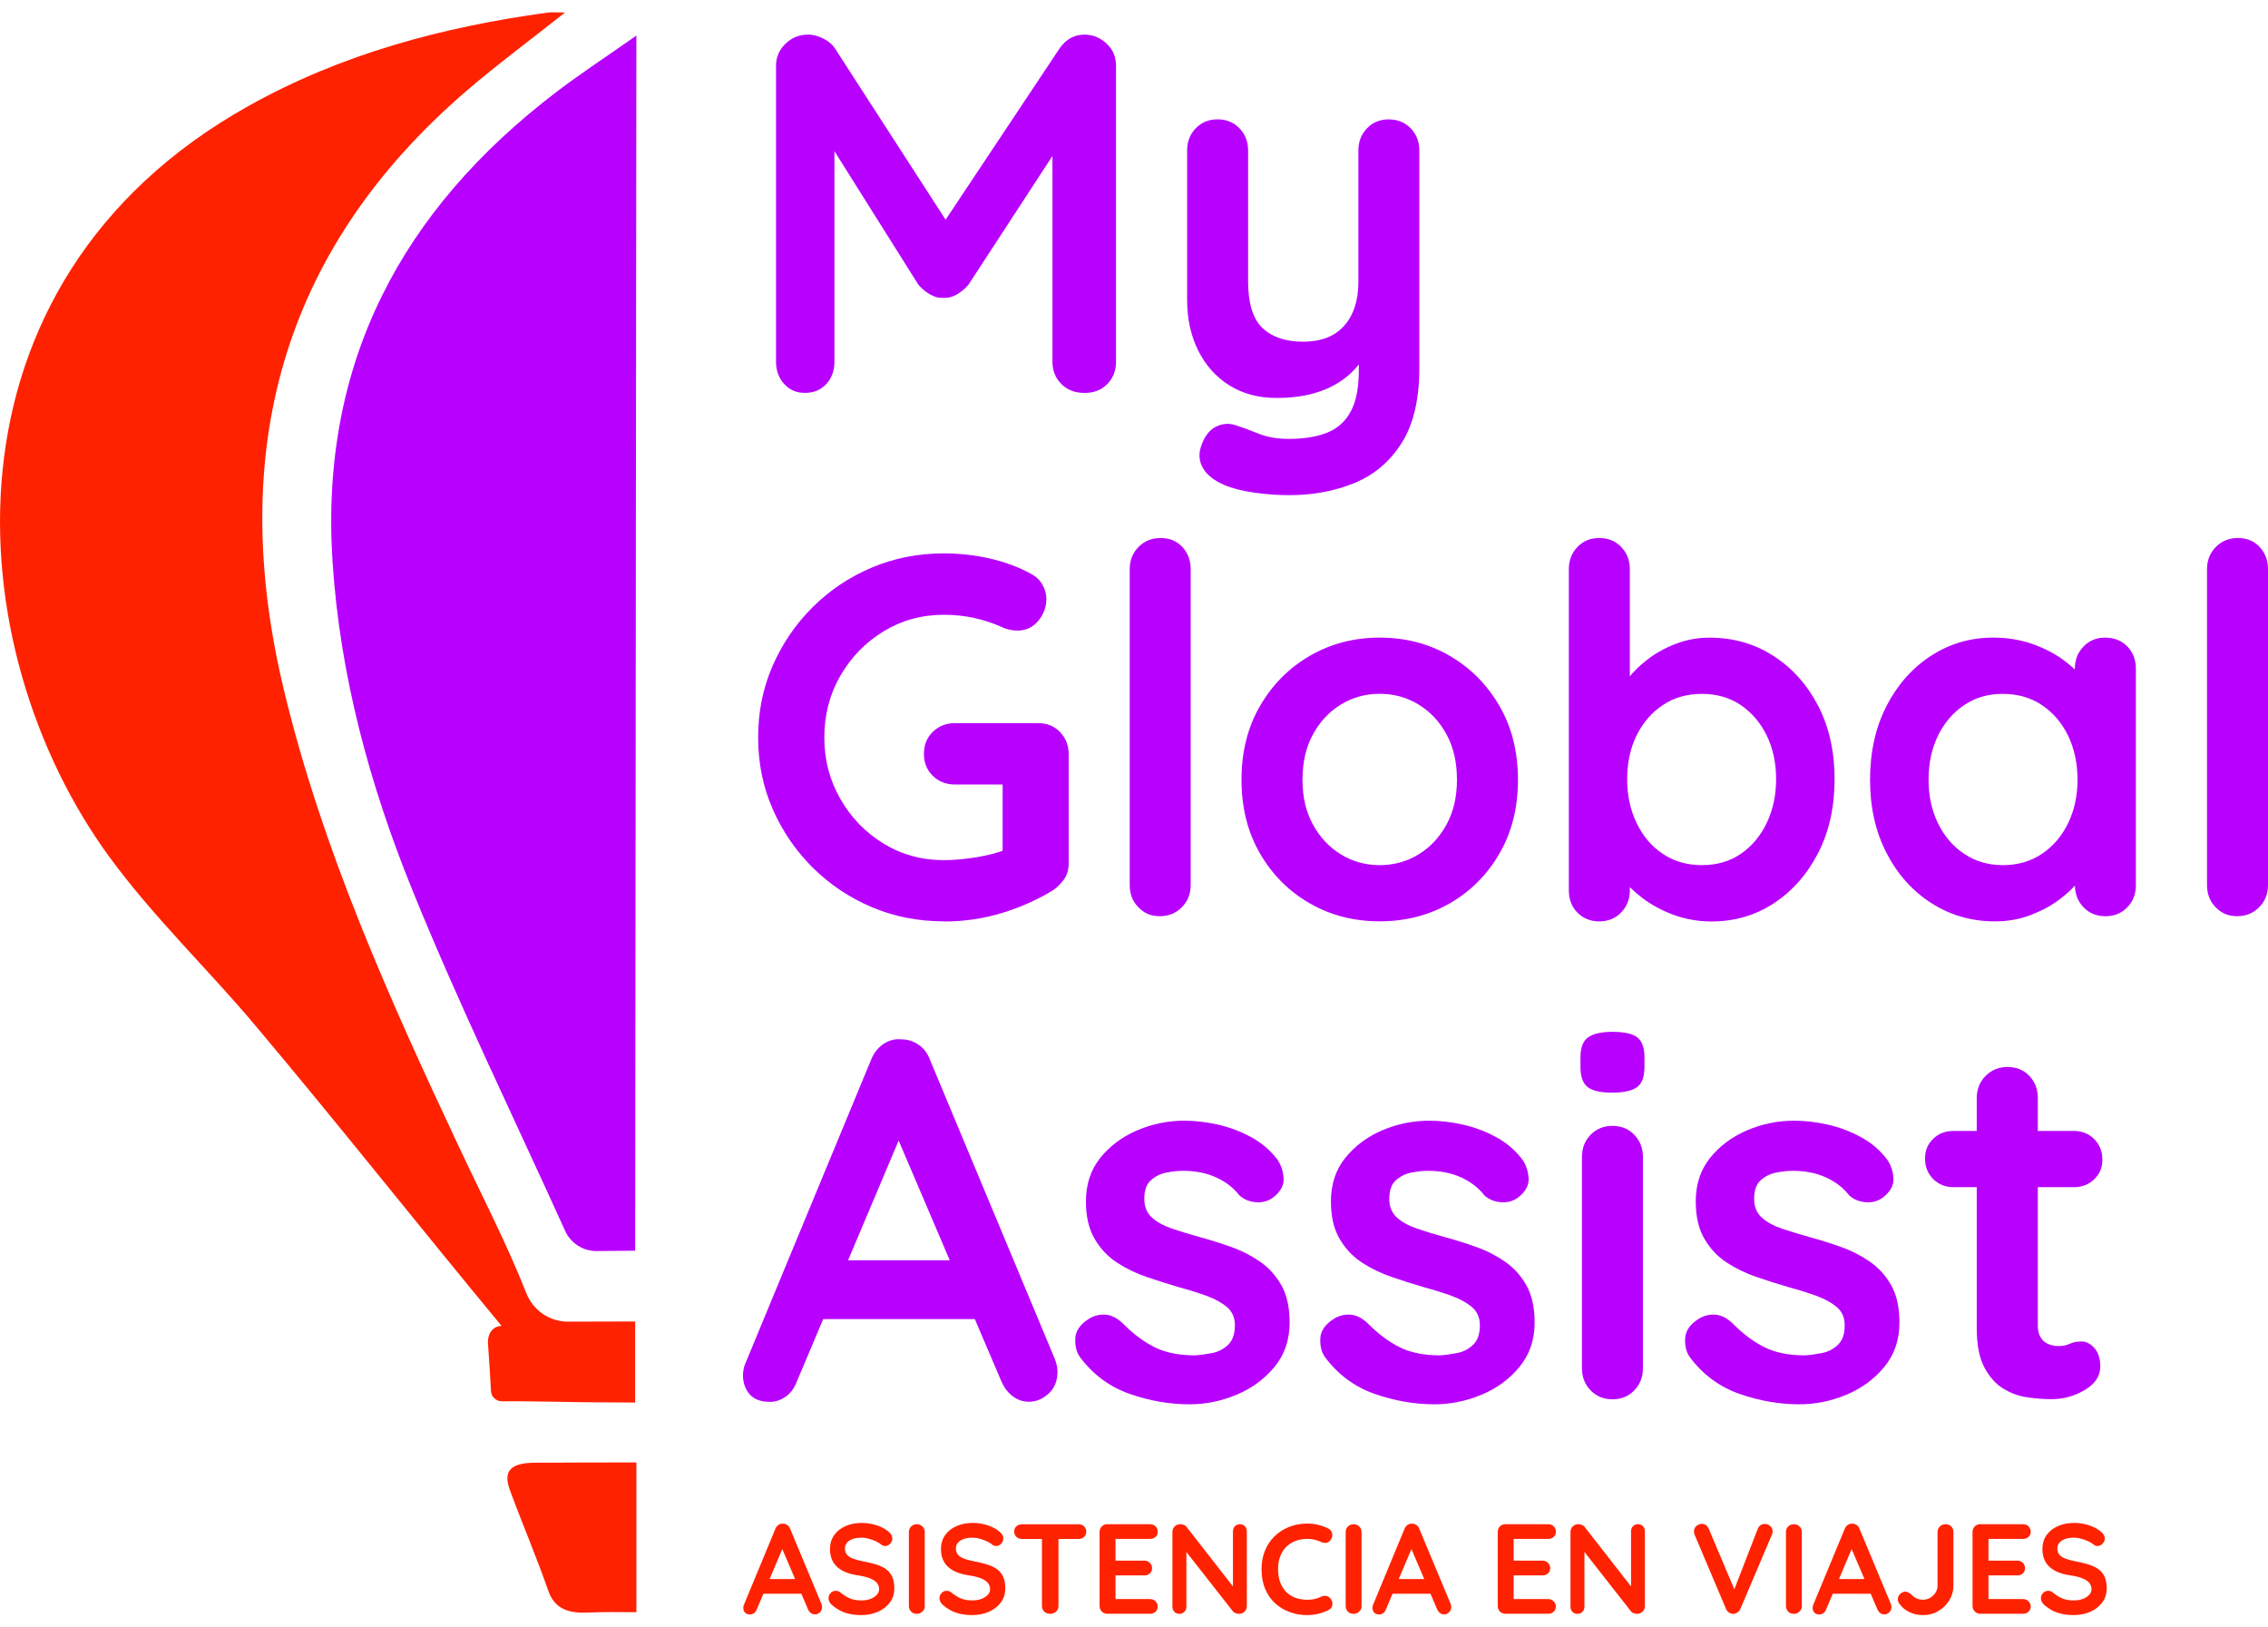 <svg width="92" height="66" viewBox="0 0 92 66" fill="none" xmlns="http://www.w3.org/2000/svg">
<g clip-path="url(#clip0_174_1066)">
<path d="M32.776 1.401C32.968 1.401 33.17 1.453 33.384 1.557C33.597 1.661 33.759 1.796 33.869 1.963L38.879 9.716L37.849 9.675L42.981 1.963C43.242 1.59 43.578 1.404 43.992 1.404C44.321 1.404 44.617 1.521 44.877 1.757C45.138 1.993 45.27 2.296 45.27 2.669V14.672C45.27 15.032 45.153 15.333 44.918 15.573C44.683 15.816 44.375 15.935 43.99 15.935C43.604 15.935 43.291 15.814 43.052 15.573C42.811 15.331 42.692 15.032 42.692 14.672V4.905L43.496 5.092L39.29 11.539C39.167 11.69 39.012 11.822 38.827 11.933C38.642 12.043 38.452 12.091 38.26 12.078C38.081 12.091 37.9 12.043 37.713 11.933C37.527 11.822 37.372 11.69 37.249 11.539L33.313 5.278L33.849 4.179V14.67C33.849 15.029 33.739 15.331 33.52 15.571C33.3 15.814 33.011 15.933 32.653 15.933C32.296 15.933 32.029 15.812 31.809 15.571C31.589 15.329 31.479 15.029 31.479 14.67V2.667C31.479 2.322 31.606 2.023 31.86 1.776C32.115 1.527 32.421 1.404 32.778 1.404L32.776 1.401Z" fill="#B800FF"/>
<path d="M56.339 4.843C56.696 4.843 56.992 4.964 57.224 5.204C57.457 5.447 57.575 5.746 57.575 6.106V14.917C57.575 16.189 57.338 17.201 56.864 17.955C56.39 18.709 55.755 19.251 54.957 19.582C54.16 19.914 53.268 20.081 52.277 20.081C51.837 20.081 51.37 20.046 50.874 19.977C50.379 19.907 49.973 19.803 49.659 19.667C49.247 19.487 48.961 19.262 48.803 18.993C48.646 18.724 48.614 18.436 48.711 18.133C48.834 17.732 49.034 17.459 49.308 17.313C49.583 17.168 49.87 17.151 50.174 17.261C50.394 17.331 50.682 17.437 51.04 17.582C51.398 17.727 51.809 17.799 52.277 17.799C52.908 17.799 53.434 17.712 53.854 17.539C54.274 17.365 54.589 17.075 54.802 16.668C55.016 16.26 55.121 15.703 55.121 14.999V13.61L55.554 14.108C55.319 14.563 55.029 14.941 54.677 15.238C54.326 15.534 53.91 15.76 53.43 15.911C52.949 16.063 52.4 16.139 51.781 16.139C51.053 16.139 50.417 15.97 49.874 15.632C49.331 15.294 48.909 14.824 48.607 14.221C48.306 13.621 48.155 12.932 48.155 12.158V6.104C48.155 5.744 48.271 5.443 48.506 5.202C48.739 4.96 49.034 4.84 49.392 4.84C49.749 4.84 50.044 4.962 50.277 5.202C50.51 5.445 50.629 5.744 50.629 6.104V11.411C50.629 12.31 50.825 12.941 51.217 13.307C51.609 13.673 52.154 13.857 52.856 13.857C53.337 13.857 53.742 13.764 54.072 13.578C54.401 13.391 54.656 13.114 54.835 12.748C55.013 12.381 55.102 11.935 55.102 11.411V6.104C55.102 5.744 55.218 5.443 55.453 5.202C55.686 4.96 55.981 4.84 56.339 4.84V4.843Z" fill="#B800FF"/>
<path d="M38.279 37.364C37.234 37.364 36.258 37.171 35.351 36.783C34.444 36.398 33.647 35.86 32.959 35.178C32.272 34.493 31.733 33.702 31.341 32.805C30.949 31.908 30.753 30.939 30.753 29.903C30.753 28.868 30.949 27.899 31.341 27.002C31.733 26.105 32.272 25.312 32.959 24.629C33.647 23.944 34.444 23.409 35.351 23.023C36.258 22.638 37.234 22.443 38.279 22.443C38.926 22.443 39.551 22.512 40.156 22.651C40.762 22.789 41.318 22.995 41.826 23.273C42.033 23.383 42.186 23.533 42.29 23.719C42.393 23.905 42.445 24.096 42.445 24.289C42.445 24.62 42.335 24.917 42.115 25.18C41.895 25.442 41.613 25.574 41.27 25.574C41.16 25.574 41.046 25.561 40.93 25.533C40.813 25.505 40.699 25.463 40.589 25.409C40.245 25.258 39.88 25.14 39.497 25.056C39.111 24.974 38.706 24.932 38.282 24.932C37.388 24.932 36.573 25.158 35.838 25.606C35.103 26.055 34.52 26.657 34.086 27.409C33.653 28.163 33.438 28.995 33.438 29.908C33.438 30.82 33.653 31.635 34.086 32.395C34.52 33.156 35.103 33.761 35.838 34.209C36.573 34.658 37.388 34.883 38.282 34.883C38.693 34.883 39.148 34.842 39.641 34.76C40.137 34.677 40.542 34.567 40.857 34.428L40.671 35.05V31.505L41.023 31.815H38.734C38.377 31.815 38.077 31.698 37.838 31.462C37.596 31.227 37.478 30.931 37.478 30.571C37.478 30.211 37.599 29.914 37.838 29.68C38.079 29.446 38.377 29.327 38.734 29.327H42.115C42.473 29.327 42.768 29.448 43.001 29.689C43.233 29.932 43.352 30.231 43.352 30.59V34.985C43.352 35.262 43.287 35.49 43.156 35.67C43.024 35.849 42.878 35.995 42.712 36.105C42.081 36.493 41.389 36.799 40.639 37.028C39.889 37.256 39.103 37.371 38.279 37.371V37.364Z" fill="#B800FF"/>
<path d="M48.299 35.893C48.299 36.253 48.179 36.554 47.939 36.794C47.7 37.035 47.401 37.156 47.043 37.156C46.685 37.156 46.412 37.035 46.177 36.794C45.942 36.554 45.826 36.253 45.826 35.893V23.082C45.826 22.722 45.946 22.423 46.185 22.18C46.425 21.938 46.724 21.819 47.082 21.819C47.44 21.819 47.73 21.94 47.959 22.18C48.185 22.423 48.299 22.722 48.299 23.082V35.893Z" fill="#B800FF"/>
<path d="M61.575 31.622C61.575 32.755 61.325 33.754 60.823 34.617C60.321 35.481 59.648 36.155 58.802 36.638C57.957 37.122 57.011 37.364 55.968 37.364C54.925 37.364 53.979 37.124 53.135 36.638C52.29 36.155 51.615 35.481 51.113 34.617C50.611 33.752 50.361 32.755 50.361 31.622C50.361 30.488 50.611 29.489 51.113 28.627C51.615 27.762 52.288 27.086 53.135 26.595C53.979 26.105 54.925 25.858 55.968 25.858C57.011 25.858 57.957 26.103 58.802 26.595C59.646 27.084 60.321 27.762 60.823 28.627C61.325 29.492 61.575 30.491 61.575 31.622ZM59.101 31.622C59.101 30.918 58.961 30.306 58.679 29.786C58.397 29.268 58.019 28.863 57.545 28.573C57.071 28.282 56.545 28.137 55.968 28.137C55.391 28.137 54.865 28.282 54.391 28.573C53.917 28.863 53.538 29.268 53.257 29.786C52.975 30.304 52.835 30.915 52.835 31.622C52.835 32.328 52.975 32.918 53.257 33.436C53.54 33.953 53.917 34.359 54.391 34.649C54.865 34.939 55.391 35.085 55.968 35.085C56.545 35.085 57.071 34.939 57.545 34.649C58.019 34.359 58.397 33.953 58.679 33.436C58.961 32.918 59.101 32.313 59.101 31.622Z" fill="#B800FF"/>
<path d="M69.347 25.86C70.308 25.86 71.172 26.105 71.935 26.597C72.698 27.086 73.301 27.76 73.749 28.618C74.195 29.477 74.419 30.471 74.419 31.605C74.419 32.738 74.195 33.737 73.749 34.599C73.303 35.464 72.704 36.14 71.956 36.632C71.207 37.122 70.366 37.369 69.431 37.369C68.882 37.369 68.367 37.278 67.884 37.1C67.403 36.92 66.981 36.693 66.617 36.415C66.253 36.138 65.971 35.858 65.772 35.574C65.574 35.291 65.473 35.052 65.473 34.859L66.113 34.591V36.103C66.113 36.463 65.996 36.764 65.761 37.005C65.529 37.247 65.231 37.366 64.876 37.366C64.52 37.366 64.223 37.249 63.99 37.013C63.755 36.779 63.639 36.474 63.639 36.101V23.082C63.639 22.722 63.755 22.423 63.99 22.18C64.223 21.938 64.518 21.819 64.876 21.819C65.234 21.819 65.529 21.94 65.761 22.18C65.994 22.423 66.113 22.722 66.113 23.082V28.348L65.761 28.161C65.761 27.981 65.859 27.765 66.05 27.509C66.242 27.253 66.503 26.997 66.835 26.742C67.164 26.486 67.546 26.276 67.979 26.109C68.412 25.942 68.869 25.86 69.349 25.86H69.347ZM69.037 28.14C68.431 28.14 67.903 28.291 67.449 28.595C66.996 28.898 66.641 29.31 66.386 29.828C66.132 30.346 66.005 30.937 66.005 31.6C66.005 32.263 66.132 32.842 66.386 33.373C66.641 33.906 66.994 34.324 67.449 34.627C67.901 34.931 68.431 35.085 69.037 35.085C69.642 35.085 70.168 34.933 70.614 34.627C71.06 34.324 71.411 33.906 71.666 33.373C71.92 32.842 72.047 32.25 72.047 31.6C72.047 30.95 71.92 30.346 71.666 29.828C71.411 29.31 71.06 28.898 70.614 28.595C70.168 28.291 69.642 28.14 69.037 28.14Z" fill="#B800FF"/>
<path d="M85.404 25.86C85.762 25.86 86.057 25.977 86.29 26.213C86.523 26.449 86.641 26.753 86.641 27.125V35.895C86.641 36.255 86.525 36.556 86.29 36.797C86.055 37.039 85.76 37.158 85.404 37.158C85.049 37.158 84.751 37.037 84.519 36.797C84.286 36.556 84.168 36.255 84.168 35.895V34.879L84.62 35.065C84.62 35.245 84.523 35.462 84.331 35.717C84.139 35.973 83.879 36.224 83.547 36.474C83.217 36.723 82.829 36.933 82.381 37.106C81.935 37.28 81.45 37.366 80.929 37.366C79.981 37.366 79.121 37.122 78.352 36.63C77.582 36.14 76.975 35.462 76.527 34.597C76.081 33.732 75.857 32.742 75.857 31.622C75.857 30.502 76.081 29.489 76.527 28.627C76.973 27.762 77.574 27.086 78.33 26.595C79.087 26.105 79.925 25.858 80.845 25.858C81.435 25.858 81.978 25.949 82.474 26.126C82.969 26.306 83.398 26.534 83.762 26.811C84.127 27.088 84.409 27.368 84.607 27.65C84.805 27.934 84.907 28.172 84.907 28.365L84.165 28.634V27.121C84.165 26.761 84.282 26.462 84.517 26.22C84.749 25.977 85.044 25.858 85.402 25.858L85.404 25.86ZM81.241 35.085C81.847 35.085 82.375 34.933 82.829 34.627C83.282 34.324 83.637 33.908 83.892 33.384C84.146 32.859 84.273 32.272 84.273 31.622C84.273 30.972 84.146 30.365 83.892 29.838C83.637 29.314 83.284 28.898 82.829 28.595C82.377 28.291 81.847 28.14 81.241 28.14C80.636 28.14 80.127 28.291 79.675 28.595C79.222 28.898 78.867 29.314 78.612 29.838C78.358 30.363 78.231 30.959 78.231 31.622C78.231 32.285 78.358 32.859 78.612 33.384C78.867 33.908 79.22 34.324 79.675 34.627C80.127 34.931 80.651 35.085 81.241 35.085Z" fill="#B800FF"/>
<path d="M92 35.893C92 36.253 91.879 36.554 91.64 36.794C91.401 37.035 91.102 37.156 90.744 37.156C90.386 37.156 90.112 37.035 89.878 36.794C89.643 36.554 89.526 36.253 89.526 35.893V23.082C89.526 22.722 89.647 22.423 89.886 22.18C90.125 21.938 90.425 21.819 90.783 21.819C91.14 21.819 91.431 21.94 91.66 22.18C91.886 22.423 92 22.722 92 23.082V35.893Z" fill="#B800FF"/>
<path d="M36.776 45.492L32.324 56.024C32.227 56.286 32.08 56.49 31.88 56.635C31.68 56.78 31.464 56.852 31.231 56.852C30.861 56.852 30.585 56.748 30.406 56.54C30.227 56.332 30.139 56.076 30.139 55.773C30.139 55.649 30.16 55.517 30.201 55.378L35.334 42.981C35.444 42.706 35.612 42.491 35.838 42.337C36.064 42.186 36.308 42.123 36.571 42.151C36.819 42.151 37.049 42.223 37.26 42.368C37.474 42.513 37.629 42.717 37.724 42.979L42.794 55.127C42.863 55.307 42.897 55.474 42.897 55.625C42.897 55.998 42.776 56.295 42.537 56.516C42.296 56.737 42.033 56.847 41.744 56.847C41.497 56.847 41.273 56.772 41.074 56.62C40.876 56.468 40.721 56.26 40.611 55.998L36.179 45.612L36.776 45.488V45.492ZM32.962 53.495L34.095 51.111H39.661L40.053 53.495H32.962Z" fill="#B800FF"/>
<path d="M43.804 55.029C43.666 54.836 43.606 54.587 43.619 54.282C43.632 53.978 43.811 53.716 44.156 53.493C44.375 53.354 44.608 53.296 44.856 53.317C45.104 53.339 45.343 53.467 45.578 53.701C45.976 54.102 46.394 54.414 46.836 54.635C47.276 54.856 47.825 54.966 48.484 54.966C48.691 54.953 48.918 54.921 49.165 54.873C49.413 54.826 49.629 54.715 49.814 54.542C49.999 54.368 50.092 54.104 50.092 53.744C50.092 53.441 49.989 53.198 49.782 53.018C49.575 52.839 49.303 52.687 48.967 52.561C48.631 52.438 48.256 52.321 47.844 52.208C47.418 52.084 46.983 51.946 46.534 51.794C46.088 51.642 45.679 51.445 45.308 51.202C44.938 50.96 44.634 50.639 44.401 50.238C44.166 49.837 44.05 49.332 44.05 48.726C44.05 48.034 44.242 47.447 44.627 46.964C45.013 46.481 45.511 46.108 46.123 45.843C46.735 45.581 47.377 45.449 48.049 45.449C48.476 45.449 48.922 45.501 49.389 45.605C49.857 45.709 50.303 45.874 50.73 46.104C51.156 46.331 51.512 46.632 51.801 47.005C51.952 47.213 52.042 47.46 52.068 47.751C52.096 48.041 51.964 48.303 51.676 48.539C51.469 48.704 51.23 48.778 50.954 48.756C50.678 48.734 50.452 48.641 50.273 48.476C50.04 48.173 49.726 47.93 49.336 47.751C48.944 47.571 48.493 47.482 47.985 47.482C47.778 47.482 47.556 47.506 47.314 47.553C47.073 47.601 46.864 47.705 46.685 47.865C46.506 48.023 46.418 48.277 46.418 48.622C46.418 48.94 46.522 49.191 46.728 49.378C46.935 49.564 47.213 49.716 47.562 49.833C47.913 49.95 48.286 50.065 48.685 50.175C49.096 50.286 49.517 50.418 49.943 50.57C50.37 50.721 50.76 50.923 51.118 51.17C51.475 51.419 51.764 51.74 51.984 52.134C52.204 52.529 52.313 53.029 52.313 53.636C52.313 54.34 52.107 54.943 51.695 55.439C51.283 55.937 50.766 56.312 50.148 56.568C49.529 56.824 48.898 56.951 48.252 56.951C47.442 56.951 46.629 56.81 45.819 56.527C45.009 56.243 44.334 55.742 43.798 55.025L43.804 55.029Z" fill="#B800FF"/>
<path d="M53.742 55.029C53.604 54.836 53.544 54.587 53.557 54.282C53.57 53.978 53.748 53.716 54.093 53.493C54.313 53.354 54.546 53.296 54.794 53.317C55.041 53.339 55.281 53.467 55.515 53.701C55.914 54.102 56.332 54.414 56.774 54.635C57.213 54.856 57.763 54.966 58.422 54.966C58.629 54.953 58.855 54.921 59.103 54.873C59.351 54.826 59.566 54.715 59.752 54.542C59.937 54.368 60.03 54.104 60.03 53.744C60.03 53.441 59.926 53.198 59.719 53.018C59.513 52.839 59.241 52.687 58.905 52.561C58.569 52.438 58.194 52.321 57.782 52.208C57.356 52.084 56.92 51.946 56.472 51.794C56.026 51.642 55.617 51.445 55.246 51.202C54.876 50.96 54.572 50.639 54.339 50.238C54.104 49.837 53.988 49.332 53.988 48.726C53.988 48.034 54.179 47.447 54.565 46.964C54.951 46.481 55.449 46.108 56.061 45.843C56.673 45.581 57.315 45.449 57.987 45.449C58.414 45.449 58.86 45.501 59.327 45.605C59.795 45.709 60.241 45.874 60.667 46.104C61.094 46.331 61.45 46.632 61.738 47.005C61.889 47.213 61.98 47.46 62.006 47.751C62.034 48.041 61.902 48.303 61.613 48.539C61.407 48.704 61.167 48.778 60.892 48.756C60.616 48.734 60.389 48.641 60.211 48.476C59.978 48.173 59.663 47.93 59.273 47.751C58.881 47.571 58.431 47.482 57.922 47.482C57.715 47.482 57.493 47.506 57.252 47.553C57.011 47.601 56.802 47.705 56.623 47.865C56.444 48.023 56.356 48.277 56.356 48.622C56.356 48.94 56.459 49.191 56.666 49.378C56.873 49.564 57.151 49.716 57.5 49.833C57.851 49.95 58.224 50.065 58.623 50.175C59.034 50.286 59.454 50.418 59.881 50.57C60.308 50.721 60.698 50.923 61.055 51.17C61.413 51.419 61.702 51.74 61.922 52.134C62.141 52.529 62.251 53.029 62.251 53.636C62.251 54.34 62.044 54.943 61.633 55.439C61.221 55.937 60.704 56.312 60.086 56.568C59.467 56.824 58.836 56.951 58.19 56.951C57.379 56.951 56.567 56.81 55.757 56.527C54.947 56.243 54.272 55.742 53.736 55.025L53.742 55.029Z" fill="#B800FF"/>
<path d="M65.389 44.312C64.921 44.312 64.591 44.236 64.4 44.084C64.208 43.932 64.111 43.664 64.111 43.276V42.881C64.111 42.48 64.216 42.207 64.43 42.062C64.643 41.917 64.968 41.846 65.408 41.846C65.888 41.846 66.225 41.921 66.419 42.073C66.61 42.225 66.707 42.496 66.707 42.881V43.276C66.707 43.677 66.604 43.95 66.397 44.095C66.19 44.24 65.854 44.312 65.386 44.312H65.389ZM66.645 55.484C66.645 55.844 66.528 56.145 66.294 56.386C66.061 56.629 65.763 56.748 65.408 56.748C65.052 56.748 64.755 56.626 64.522 56.386C64.287 56.145 64.171 55.844 64.171 55.484V46.923C64.171 46.563 64.287 46.262 64.522 46.021C64.755 45.781 65.05 45.659 65.408 45.659C65.766 45.659 66.061 45.781 66.294 46.021C66.526 46.264 66.645 46.563 66.645 46.923V55.484Z" fill="#B800FF"/>
<path d="M68.541 55.029C68.403 54.836 68.343 54.587 68.356 54.282C68.369 53.978 68.547 53.716 68.892 53.493C69.112 53.354 69.345 53.296 69.593 53.317C69.84 53.339 70.079 53.467 70.314 53.701C70.713 54.102 71.131 54.414 71.573 54.635C72.012 54.856 72.562 54.966 73.221 54.966C73.428 54.953 73.654 54.921 73.902 54.873C74.15 54.826 74.365 54.715 74.551 54.542C74.736 54.368 74.829 54.104 74.829 53.744C74.829 53.441 74.725 53.198 74.518 53.018C74.311 52.839 74.04 52.687 73.704 52.561C73.368 52.438 72.993 52.321 72.581 52.208C72.155 52.084 71.719 51.946 71.271 51.794C70.825 51.642 70.416 51.445 70.045 51.202C69.674 50.96 69.371 50.639 69.138 50.238C68.903 49.837 68.787 49.332 68.787 48.726C68.787 48.034 68.978 47.447 69.364 46.964C69.75 46.481 70.248 46.108 70.86 45.843C71.472 45.581 72.114 45.449 72.786 45.449C73.213 45.449 73.659 45.501 74.126 45.605C74.594 45.709 75.04 45.874 75.466 46.104C75.893 46.331 76.249 46.632 76.537 47.005C76.688 47.213 76.779 47.46 76.805 47.751C76.833 48.041 76.701 48.303 76.412 48.539C76.206 48.704 75.966 48.778 75.691 48.756C75.415 48.734 75.189 48.641 75.01 48.476C74.777 48.173 74.462 47.93 74.072 47.751C73.68 47.571 73.23 47.482 72.721 47.482C72.514 47.482 72.293 47.506 72.051 47.553C71.81 47.601 71.601 47.705 71.422 47.865C71.243 48.023 71.155 48.277 71.155 48.622C71.155 48.94 71.258 49.191 71.465 49.378C71.672 49.564 71.95 49.716 72.299 49.833C72.65 49.95 73.023 50.065 73.422 50.175C73.833 50.286 74.253 50.418 74.68 50.57C75.107 50.721 75.497 50.923 75.854 51.17C76.212 51.419 76.501 51.74 76.721 52.134C76.94 52.529 77.05 53.029 77.05 53.636C77.05 54.34 76.843 54.943 76.432 55.439C76.02 55.937 75.503 56.312 74.885 56.568C74.266 56.824 73.635 56.951 72.989 56.951C72.178 56.951 71.366 56.81 70.556 56.527C69.746 56.243 69.071 55.742 68.535 55.025L68.541 55.029Z" fill="#B800FF"/>
<path d="M79.242 45.865H84.126C84.456 45.865 84.732 45.976 84.952 46.197C85.171 46.418 85.281 46.695 85.281 47.027C85.281 47.358 85.171 47.612 84.952 47.824C84.732 48.039 84.456 48.145 84.126 48.145H79.242C78.912 48.145 78.636 48.034 78.416 47.813C78.197 47.592 78.087 47.315 78.087 46.983C78.087 46.652 78.197 46.401 78.416 46.186C78.636 45.971 78.912 45.865 79.242 45.865ZM81.446 43.273C81.804 43.273 82.094 43.395 82.323 43.635C82.549 43.878 82.663 44.177 82.663 44.537V53.762C82.663 53.955 82.7 54.115 82.778 54.238C82.853 54.362 82.956 54.453 83.086 54.507C83.217 54.563 83.357 54.589 83.508 54.589C83.674 54.589 83.825 54.559 83.961 54.496C84.099 54.433 84.256 54.403 84.435 54.403C84.626 54.403 84.803 54.494 84.96 54.672C85.118 54.852 85.197 55.101 85.197 55.417C85.197 55.805 84.988 56.121 84.568 56.371C84.148 56.62 83.698 56.743 83.217 56.743C82.928 56.743 82.609 56.719 82.258 56.672C81.907 56.624 81.577 56.507 81.269 56.319C80.959 56.132 80.703 55.846 80.496 55.458C80.289 55.07 80.185 54.539 80.185 53.861V44.532C80.185 44.173 80.306 43.874 80.545 43.631C80.787 43.391 81.084 43.269 81.442 43.269L81.446 43.273Z" fill="#B800FF"/>
<path d="M31.815 62.629L30.699 65.266C30.675 65.331 30.639 65.383 30.587 65.42C30.537 65.457 30.484 65.474 30.425 65.474C30.333 65.474 30.264 65.448 30.218 65.396C30.173 65.344 30.152 65.281 30.152 65.203C30.152 65.173 30.156 65.138 30.167 65.106L31.453 62C31.481 61.931 31.522 61.877 31.58 61.84C31.636 61.801 31.699 61.786 31.764 61.792C31.826 61.792 31.884 61.81 31.936 61.846C31.99 61.883 32.029 61.933 32.052 62L33.321 65.043C33.339 65.088 33.347 65.129 33.347 65.166C33.347 65.26 33.317 65.335 33.257 65.389C33.196 65.446 33.13 65.472 33.059 65.472C32.996 65.472 32.94 65.452 32.89 65.415C32.841 65.376 32.802 65.325 32.774 65.26L31.664 62.659L31.813 62.629H31.815ZM30.861 64.633L31.145 64.037H32.539L32.638 64.633H30.863H30.861Z" fill="#FF2201"/>
<path d="M34.95 65.5C34.709 65.5 34.494 65.47 34.3 65.409C34.108 65.348 33.923 65.242 33.748 65.09C33.703 65.051 33.668 65.01 33.645 64.96C33.621 64.913 33.608 64.863 33.608 64.815C33.608 64.735 33.636 64.666 33.694 64.605C33.75 64.544 33.821 64.514 33.907 64.514C33.972 64.514 34.032 64.536 34.082 64.577C34.214 64.685 34.343 64.765 34.472 64.822C34.601 64.878 34.761 64.904 34.95 64.904C35.078 64.904 35.194 64.885 35.302 64.846C35.407 64.807 35.493 64.752 35.56 64.685C35.627 64.618 35.659 64.54 35.659 64.453C35.659 64.349 35.629 64.26 35.567 64.189C35.504 64.118 35.409 64.055 35.282 64.005C35.155 63.955 34.993 63.916 34.797 63.888C34.612 63.86 34.448 63.818 34.306 63.76C34.164 63.704 34.048 63.63 33.953 63.541C33.858 63.452 33.787 63.348 33.739 63.229C33.692 63.11 33.668 62.975 33.668 62.826C33.668 62.601 33.727 62.41 33.841 62.25C33.955 62.091 34.112 61.97 34.308 61.886C34.504 61.801 34.722 61.762 34.959 61.762C35.183 61.762 35.39 61.797 35.582 61.864C35.774 61.931 35.929 62.018 36.049 62.122C36.148 62.202 36.198 62.293 36.198 62.397C36.198 62.473 36.168 62.542 36.11 62.605C36.051 62.668 35.983 62.698 35.903 62.698C35.851 62.698 35.804 62.683 35.763 62.651C35.707 62.603 35.633 62.555 35.541 62.512C35.448 62.468 35.349 62.432 35.246 62.403C35.142 62.373 35.045 62.36 34.957 62.36C34.808 62.36 34.683 62.38 34.582 62.416C34.481 62.455 34.403 62.507 34.351 62.572C34.3 62.638 34.274 62.713 34.274 62.8C34.274 62.904 34.304 62.991 34.364 63.058C34.425 63.125 34.511 63.179 34.625 63.218C34.739 63.257 34.875 63.294 35.032 63.324C35.239 63.363 35.42 63.407 35.578 63.459C35.735 63.511 35.864 63.578 35.968 63.658C36.071 63.738 36.148 63.842 36.2 63.964C36.252 64.087 36.278 64.237 36.278 64.412C36.278 64.638 36.215 64.83 36.093 64.993C35.968 65.156 35.806 65.281 35.605 65.368C35.405 65.454 35.188 65.498 34.953 65.498L34.95 65.5Z" fill="#FF2201"/>
<path d="M37.515 65.132C37.515 65.223 37.482 65.296 37.416 65.357C37.349 65.418 37.275 65.448 37.189 65.448C37.092 65.448 37.015 65.418 36.956 65.357C36.898 65.296 36.868 65.221 36.868 65.132V62.13C36.868 62.039 36.898 61.966 36.961 61.905C37.023 61.844 37.101 61.814 37.198 61.814C37.28 61.814 37.353 61.844 37.418 61.905C37.482 61.966 37.512 62.041 37.512 62.13V65.132H37.515Z" fill="#FF2201"/>
<path d="M39.452 65.5C39.21 65.5 38.995 65.47 38.801 65.409C38.609 65.348 38.424 65.242 38.249 65.09C38.204 65.051 38.17 65.01 38.146 64.96C38.122 64.913 38.109 64.863 38.109 64.815C38.109 64.735 38.137 64.666 38.195 64.605C38.252 64.544 38.323 64.514 38.409 64.514C38.473 64.514 38.534 64.536 38.583 64.577C38.715 64.685 38.844 64.765 38.973 64.822C39.103 64.878 39.262 64.904 39.452 64.904C39.579 64.904 39.695 64.885 39.803 64.846C39.908 64.807 39.995 64.752 40.062 64.685C40.128 64.618 40.161 64.54 40.161 64.453C40.161 64.349 40.13 64.26 40.068 64.189C40.005 64.118 39.911 64.055 39.783 64.005C39.656 63.955 39.495 63.916 39.299 63.888C39.113 63.86 38.95 63.818 38.807 63.76C38.665 63.704 38.549 63.63 38.454 63.541C38.359 63.452 38.288 63.348 38.241 63.229C38.193 63.11 38.17 62.975 38.17 62.826C38.17 62.601 38.228 62.41 38.342 62.25C38.456 62.091 38.614 61.97 38.81 61.886C39.006 61.801 39.223 61.762 39.46 61.762C39.684 61.762 39.891 61.797 40.083 61.864C40.275 61.931 40.43 62.018 40.551 62.122C40.65 62.202 40.699 62.293 40.699 62.397C40.699 62.473 40.669 62.542 40.611 62.605C40.553 62.668 40.484 62.698 40.404 62.698C40.352 62.698 40.305 62.683 40.264 62.651C40.208 62.603 40.135 62.555 40.042 62.512C39.949 62.468 39.85 62.432 39.747 62.403C39.643 62.373 39.547 62.36 39.458 62.36C39.309 62.36 39.184 62.38 39.083 62.416C38.982 62.455 38.904 62.507 38.853 62.572C38.801 62.638 38.775 62.713 38.775 62.8C38.775 62.904 38.805 62.991 38.866 63.058C38.926 63.125 39.012 63.179 39.126 63.218C39.24 63.257 39.376 63.294 39.534 63.324C39.74 63.363 39.921 63.407 40.079 63.459C40.236 63.511 40.365 63.578 40.469 63.658C40.572 63.738 40.65 63.842 40.701 63.964C40.753 64.087 40.779 64.237 40.779 64.412C40.779 64.638 40.717 64.83 40.594 64.993C40.469 65.156 40.307 65.281 40.107 65.368C39.906 65.454 39.689 65.498 39.454 65.498L39.452 65.5Z" fill="#FF2201"/>
<path d="M41.456 62.412C41.365 62.412 41.292 62.384 41.232 62.33C41.171 62.276 41.141 62.202 41.141 62.111C41.141 62.02 41.171 61.948 41.232 61.896C41.292 61.842 41.367 61.816 41.456 61.816H43.748C43.839 61.816 43.912 61.844 43.972 61.898C44.033 61.955 44.063 62.026 44.063 62.117C44.063 62.208 44.033 62.28 43.972 62.332C43.912 62.386 43.837 62.412 43.748 62.412H41.456ZM42.596 65.448C42.499 65.448 42.421 65.418 42.359 65.357C42.296 65.296 42.266 65.221 42.266 65.132V62.12H42.936V65.132C42.936 65.223 42.904 65.296 42.841 65.357C42.777 65.418 42.695 65.448 42.596 65.448Z" fill="#FF2201"/>
<path d="M44.918 61.814H46.649C46.739 61.814 46.812 61.842 46.873 61.898C46.933 61.955 46.963 62.029 46.963 62.12C46.963 62.211 46.933 62.276 46.873 62.33C46.812 62.384 46.737 62.41 46.649 62.41H45.203L45.25 62.321V63.333L45.209 63.292H46.418C46.509 63.292 46.582 63.32 46.642 63.379C46.703 63.437 46.733 63.509 46.733 63.6C46.733 63.691 46.703 63.756 46.642 63.81C46.582 63.864 46.506 63.89 46.418 63.89H45.224L45.25 63.849V64.898L45.209 64.85H46.649C46.739 64.85 46.812 64.88 46.873 64.941C46.933 65.002 46.963 65.071 46.963 65.151C46.963 65.238 46.933 65.309 46.873 65.364C46.812 65.42 46.737 65.446 46.649 65.446H44.918C44.828 65.446 44.755 65.415 44.694 65.355C44.634 65.294 44.604 65.218 44.604 65.129V62.128C44.604 62.037 44.634 61.964 44.694 61.903C44.755 61.842 44.83 61.812 44.918 61.812V61.814Z" fill="#FF2201"/>
<path d="M50.299 61.814C50.381 61.814 50.447 61.842 50.499 61.896C50.551 61.953 50.577 62.022 50.577 62.104V65.132C50.577 65.223 50.547 65.296 50.486 65.357C50.426 65.418 50.351 65.448 50.262 65.448C50.217 65.448 50.172 65.439 50.127 65.424C50.079 65.409 50.045 65.387 50.021 65.359L47.991 62.77L48.125 62.687V65.158C48.125 65.24 48.099 65.309 48.045 65.366C47.991 65.422 47.922 65.448 47.836 65.448C47.75 65.448 47.687 65.42 47.636 65.366C47.584 65.311 47.558 65.242 47.558 65.158V62.13C47.558 62.039 47.588 61.966 47.648 61.905C47.709 61.844 47.784 61.814 47.873 61.814C47.92 61.814 47.972 61.823 48.021 61.842C48.073 61.862 48.112 61.89 48.136 61.929L50.103 64.451L50.014 64.514V62.104C50.014 62.022 50.04 61.953 50.092 61.896C50.144 61.842 50.213 61.814 50.299 61.814Z" fill="#FF2201"/>
<path d="M53.882 61.989C53.973 62.035 54.025 62.104 54.039 62.202C54.055 62.299 54.031 62.386 53.964 62.466C53.919 62.529 53.861 62.564 53.792 62.57C53.721 62.577 53.65 62.564 53.578 62.529C53.496 62.49 53.408 62.462 53.318 62.44C53.227 62.419 53.13 62.41 53.031 62.41C52.846 62.41 52.68 62.44 52.533 62.499C52.387 62.557 52.262 62.642 52.158 62.75C52.055 62.858 51.977 62.989 51.924 63.136C51.87 63.285 51.844 63.45 51.844 63.63C51.844 63.84 51.874 64.024 51.934 64.18C51.995 64.336 52.079 64.466 52.184 64.57C52.29 64.674 52.417 64.75 52.561 64.802C52.706 64.852 52.863 64.878 53.031 64.878C53.124 64.878 53.216 64.869 53.309 64.852C53.402 64.835 53.492 64.804 53.578 64.759C53.652 64.724 53.723 64.711 53.792 64.722C53.863 64.733 53.921 64.77 53.971 64.83C54.039 64.917 54.063 65.006 54.046 65.097C54.029 65.188 53.975 65.255 53.889 65.296C53.798 65.342 53.708 65.379 53.613 65.409C53.518 65.439 53.423 65.461 53.326 65.476C53.229 65.491 53.132 65.5 53.031 65.5C52.783 65.5 52.548 65.461 52.327 65.381C52.105 65.301 51.906 65.184 51.732 65.028C51.557 64.872 51.422 64.677 51.322 64.442C51.223 64.209 51.174 63.938 51.174 63.63C51.174 63.363 51.219 63.118 51.309 62.893C51.4 62.668 51.529 62.473 51.697 62.308C51.863 62.143 52.062 62.016 52.288 61.925C52.514 61.834 52.762 61.788 53.031 61.788C53.182 61.788 53.331 61.805 53.475 61.84C53.619 61.875 53.755 61.925 53.882 61.989Z" fill="#FF2201"/>
<path d="M55.233 65.132C55.233 65.223 55.201 65.296 55.134 65.357C55.067 65.418 54.994 65.448 54.908 65.448C54.811 65.448 54.733 65.418 54.675 65.357C54.617 65.296 54.587 65.221 54.587 65.132V62.13C54.587 62.039 54.617 61.966 54.679 61.905C54.742 61.844 54.819 61.814 54.916 61.814C54.998 61.814 55.072 61.844 55.136 61.905C55.201 61.966 55.231 62.041 55.231 62.13V65.132H55.233Z" fill="#FF2201"/>
<path d="M57.336 62.629L56.22 65.266C56.197 65.331 56.16 65.383 56.108 65.42C56.059 65.457 56.005 65.474 55.947 65.474C55.854 65.474 55.785 65.448 55.74 65.396C55.694 65.344 55.673 65.281 55.673 65.203C55.673 65.173 55.677 65.138 55.688 65.106L56.974 62C57.002 61.931 57.043 61.877 57.102 61.84C57.157 61.801 57.22 61.786 57.285 61.792C57.347 61.792 57.405 61.81 57.457 61.846C57.511 61.883 57.55 61.933 57.573 62L58.843 65.043C58.86 65.088 58.868 65.129 58.868 65.166C58.868 65.26 58.838 65.335 58.778 65.389C58.718 65.446 58.651 65.472 58.58 65.472C58.517 65.472 58.461 65.452 58.412 65.415C58.362 65.376 58.323 65.325 58.295 65.26L57.185 62.659L57.334 62.629H57.336ZM56.38 64.633L56.664 64.037H58.058L58.157 64.633H56.382H56.38Z" fill="#FF2201"/>
<path d="M61.068 61.814H62.799C62.889 61.814 62.962 61.842 63.023 61.898C63.083 61.955 63.113 62.029 63.113 62.12C63.113 62.211 63.083 62.276 63.023 62.33C62.962 62.384 62.887 62.41 62.799 62.41H61.353L61.4 62.321V63.333L61.359 63.292H62.568C62.659 63.292 62.732 63.32 62.792 63.379C62.852 63.437 62.883 63.509 62.883 63.6C62.883 63.691 62.852 63.756 62.792 63.81C62.732 63.864 62.656 63.89 62.568 63.89H61.374L61.4 63.849V64.898L61.359 64.85H62.799C62.889 64.85 62.962 64.88 63.023 64.941C63.083 65.002 63.113 65.071 63.113 65.151C63.113 65.238 63.083 65.309 63.023 65.364C62.962 65.42 62.887 65.446 62.799 65.446H61.068C60.978 65.446 60.905 65.415 60.844 65.355C60.784 65.294 60.754 65.218 60.754 65.129V62.128C60.754 62.037 60.784 61.964 60.844 61.903C60.905 61.842 60.98 61.812 61.068 61.812V61.814Z" fill="#FF2201"/>
<path d="M66.447 61.814C66.529 61.814 66.595 61.842 66.647 61.896C66.699 61.953 66.725 62.022 66.725 62.104V65.132C66.725 65.223 66.695 65.296 66.634 65.357C66.574 65.418 66.498 65.448 66.41 65.448C66.365 65.448 66.32 65.439 66.274 65.424C66.227 65.409 66.192 65.387 66.169 65.359L64.139 62.77L64.272 62.687V65.158C64.272 65.24 64.247 65.309 64.193 65.366C64.139 65.422 64.07 65.448 63.984 65.448C63.898 65.448 63.835 65.42 63.783 65.366C63.732 65.311 63.706 65.242 63.706 65.158V62.13C63.706 62.039 63.736 61.966 63.796 61.905C63.857 61.844 63.932 61.814 64.02 61.814C64.068 61.814 64.12 61.823 64.169 61.842C64.221 61.862 64.26 61.89 64.283 61.929L66.251 64.451L66.162 64.514V62.104C66.162 62.022 66.188 61.953 66.24 61.896C66.291 61.842 66.361 61.814 66.447 61.814Z" fill="#FF2201"/>
<path d="M71.586 61.803C71.672 61.803 71.747 61.831 71.81 61.89C71.874 61.946 71.905 62.018 71.905 62.104C71.905 62.15 71.894 62.195 71.874 62.245L70.599 65.246C70.569 65.316 70.523 65.368 70.467 65.4C70.411 65.433 70.353 65.45 70.295 65.45C70.239 65.446 70.187 65.428 70.136 65.396C70.084 65.364 70.045 65.316 70.017 65.253L68.741 62.241C68.731 62.219 68.724 62.198 68.72 62.176C68.716 62.154 68.716 62.133 68.716 62.111C68.716 62.011 68.752 61.933 68.823 61.879C68.894 61.825 68.963 61.799 69.03 61.799C69.162 61.799 69.256 61.866 69.315 62L70.446 64.674L70.265 64.679L71.303 62C71.362 61.868 71.456 61.803 71.588 61.803H71.586Z" fill="#FF2201"/>
<path d="M73.092 65.132C73.092 65.223 73.06 65.296 72.993 65.357C72.926 65.418 72.853 65.448 72.767 65.448C72.67 65.448 72.592 65.418 72.534 65.357C72.476 65.296 72.446 65.221 72.446 65.132V62.13C72.446 62.039 72.476 61.966 72.538 61.905C72.601 61.844 72.678 61.814 72.775 61.814C72.857 61.814 72.93 61.844 72.995 61.905C73.06 61.966 73.09 62.041 73.09 62.13V65.132H73.092Z" fill="#FF2201"/>
<path d="M75.193 62.629L74.077 65.266C74.053 65.331 74.016 65.383 73.965 65.42C73.915 65.457 73.861 65.474 73.803 65.474C73.71 65.474 73.641 65.448 73.596 65.396C73.551 65.344 73.529 65.281 73.529 65.203C73.529 65.173 73.534 65.138 73.544 65.106L74.831 62C74.859 61.931 74.9 61.877 74.958 61.84C75.014 61.801 75.076 61.786 75.141 61.792C75.204 61.792 75.262 61.81 75.314 61.846C75.367 61.883 75.406 61.933 75.43 62L76.699 65.043C76.716 65.088 76.725 65.129 76.725 65.166C76.725 65.26 76.695 65.335 76.634 65.389C76.574 65.446 76.507 65.472 76.436 65.472C76.374 65.472 76.318 65.452 76.268 65.415C76.219 65.376 76.18 65.325 76.152 65.26L75.042 62.659L75.191 62.629H75.193ZM74.238 64.633L74.523 64.037H75.917L76.016 64.633H74.24H74.238Z" fill="#FF2201"/>
<path d="M78.007 65.5C77.811 65.5 77.628 65.461 77.46 65.381C77.292 65.301 77.154 65.188 77.046 65.038C77.005 64.976 76.984 64.915 76.984 64.856C76.984 64.77 77.018 64.696 77.085 64.638C77.152 64.579 77.218 64.549 77.283 64.549C77.335 64.549 77.386 64.564 77.436 64.596C77.486 64.627 77.531 64.664 77.572 64.705C77.641 64.768 77.707 64.811 77.776 64.837C77.843 64.863 77.921 64.876 78.007 64.876C78.111 64.876 78.207 64.85 78.296 64.798C78.386 64.746 78.457 64.677 78.513 64.59C78.569 64.503 78.595 64.41 78.595 64.31V62.13C78.595 62.039 78.628 61.966 78.692 61.905C78.757 61.844 78.835 61.814 78.918 61.814C79.016 61.814 79.093 61.844 79.151 61.905C79.209 61.966 79.24 62.041 79.24 62.13V64.31C79.24 64.52 79.183 64.718 79.074 64.898C78.964 65.077 78.815 65.223 78.63 65.333C78.445 65.444 78.235 65.5 78.005 65.5H78.007Z" fill="#FF2201"/>
<path d="M80.33 61.814H82.06C82.151 61.814 82.224 61.842 82.284 61.898C82.345 61.955 82.375 62.029 82.375 62.12C82.375 62.211 82.345 62.276 82.284 62.33C82.224 62.384 82.148 62.41 82.06 62.41H80.614L80.662 62.321V63.333L80.621 63.292H81.83C81.92 63.292 81.993 63.32 82.054 63.379C82.114 63.437 82.144 63.509 82.144 63.6C82.144 63.691 82.114 63.756 82.054 63.81C81.993 63.864 81.918 63.89 81.83 63.89H80.636L80.662 63.849V64.898L80.621 64.85H82.06C82.151 64.85 82.224 64.88 82.284 64.941C82.345 65.002 82.375 65.071 82.375 65.151C82.375 65.238 82.345 65.309 82.284 65.364C82.224 65.42 82.148 65.446 82.06 65.446H80.33C80.239 65.446 80.166 65.415 80.106 65.355C80.045 65.294 80.015 65.218 80.015 65.129V62.128C80.015 62.037 80.045 61.964 80.106 61.903C80.166 61.842 80.242 61.812 80.33 61.812V61.814Z" fill="#FF2201"/>
<path d="M84.131 65.5C83.889 65.5 83.674 65.47 83.48 65.409C83.288 65.348 83.103 65.242 82.928 65.09C82.883 65.051 82.849 65.01 82.825 64.96C82.801 64.913 82.788 64.863 82.788 64.815C82.788 64.735 82.817 64.666 82.875 64.605C82.931 64.544 83.002 64.514 83.088 64.514C83.153 64.514 83.213 64.536 83.263 64.577C83.394 64.685 83.523 64.765 83.653 64.822C83.782 64.878 83.941 64.904 84.131 64.904C84.258 64.904 84.374 64.885 84.482 64.846C84.588 64.807 84.674 64.752 84.741 64.685C84.808 64.618 84.84 64.54 84.84 64.453C84.84 64.349 84.81 64.26 84.747 64.189C84.685 64.118 84.59 64.055 84.463 64.005C84.336 63.955 84.174 63.916 83.978 63.888C83.793 63.86 83.629 63.818 83.487 63.76C83.344 63.704 83.228 63.63 83.133 63.541C83.038 63.452 82.967 63.348 82.92 63.229C82.873 63.11 82.849 62.975 82.849 62.826C82.849 62.601 82.907 62.41 83.021 62.25C83.135 62.091 83.293 61.97 83.489 61.886C83.685 61.801 83.903 61.762 84.139 61.762C84.364 61.762 84.57 61.797 84.762 61.864C84.954 61.931 85.109 62.018 85.23 62.122C85.329 62.202 85.379 62.293 85.379 62.397C85.379 62.473 85.348 62.542 85.29 62.605C85.232 62.668 85.163 62.698 85.083 62.698C85.032 62.698 84.984 62.683 84.943 62.651C84.887 62.603 84.814 62.555 84.721 62.512C84.629 62.468 84.529 62.432 84.426 62.403C84.323 62.373 84.226 62.36 84.137 62.36C83.989 62.36 83.864 62.38 83.762 62.416C83.661 62.455 83.584 62.507 83.532 62.572C83.48 62.638 83.454 62.713 83.454 62.8C83.454 62.904 83.484 62.991 83.545 63.058C83.605 63.125 83.691 63.179 83.805 63.218C83.92 63.257 84.055 63.294 84.213 63.324C84.42 63.363 84.601 63.407 84.758 63.459C84.915 63.511 85.044 63.578 85.148 63.658C85.251 63.738 85.329 63.842 85.381 63.964C85.432 64.087 85.458 64.237 85.458 64.412C85.458 64.638 85.396 64.83 85.273 64.993C85.148 65.156 84.986 65.281 84.786 65.368C84.585 65.454 84.368 65.498 84.133 65.498L84.131 65.5Z" fill="#FF2201"/>
<path d="M25.765 53.597V56.88C24.317 56.875 23.088 56.864 21.645 56.834C21.233 56.825 20.718 56.828 20.365 56.83C20.132 56.83 19.927 56.654 19.917 56.418C19.893 55.905 19.848 55.261 19.794 54.477C19.772 54.182 19.919 53.772 20.369 53.772C20.387 53.772 20.365 53.781 20.358 53.785C17.023 49.763 13.711 45.57 10.345 41.575C8.412 39.278 6.217 37.184 4.45 34.77C-1.767 26.287 -2.79 11.499 10.074 4.301C13.86 2.181 17.956 1.094 22.212 0.511C22.39 0.487 22.576 0.509 22.918 0.509C21.496 1.635 20.169 2.615 18.921 3.687C11.343 10.206 9.223 18.436 11.517 27.985C13.075 34.462 15.793 40.5 18.609 46.493C19.535 48.468 20.546 50.409 21.345 52.433C21.345 52.437 21.35 52.442 21.352 52.446C21.625 53.144 22.296 53.601 23.041 53.599L25.763 53.592L25.765 53.597Z" fill="#FF2201"/>
<path d="M25.765 50.721L25.814 1.443C24.592 2.301 23.56 2.977 22.58 3.722C16.305 8.5 12.965 14.711 13.489 22.77C13.788 27.398 14.999 31.838 16.725 36.09C18.619 40.76 20.834 45.297 22.912 49.891C22.916 49.9 22.918 49.907 22.922 49.915C23.151 50.42 23.653 50.741 24.204 50.736L25.762 50.721H25.765Z" fill="#B800FF"/>
<path d="M25.814 65.383C25.153 65.376 24.493 65.37 23.834 65.398C22.974 65.435 22.479 65.197 22.237 64.501C21.761 63.136 21.186 61.794 20.686 60.436C20.399 59.656 20.699 59.324 21.712 59.32C23.08 59.313 24.446 59.309 25.814 59.309V65.383Z" fill="#FF2201"/>
</g>
<defs>
<clipPath id="clip0_174_1066">
<rect width="92" height="65" fill="white" transform="translate(0 0.5)"/>
</clipPath>
</defs>
</svg>
